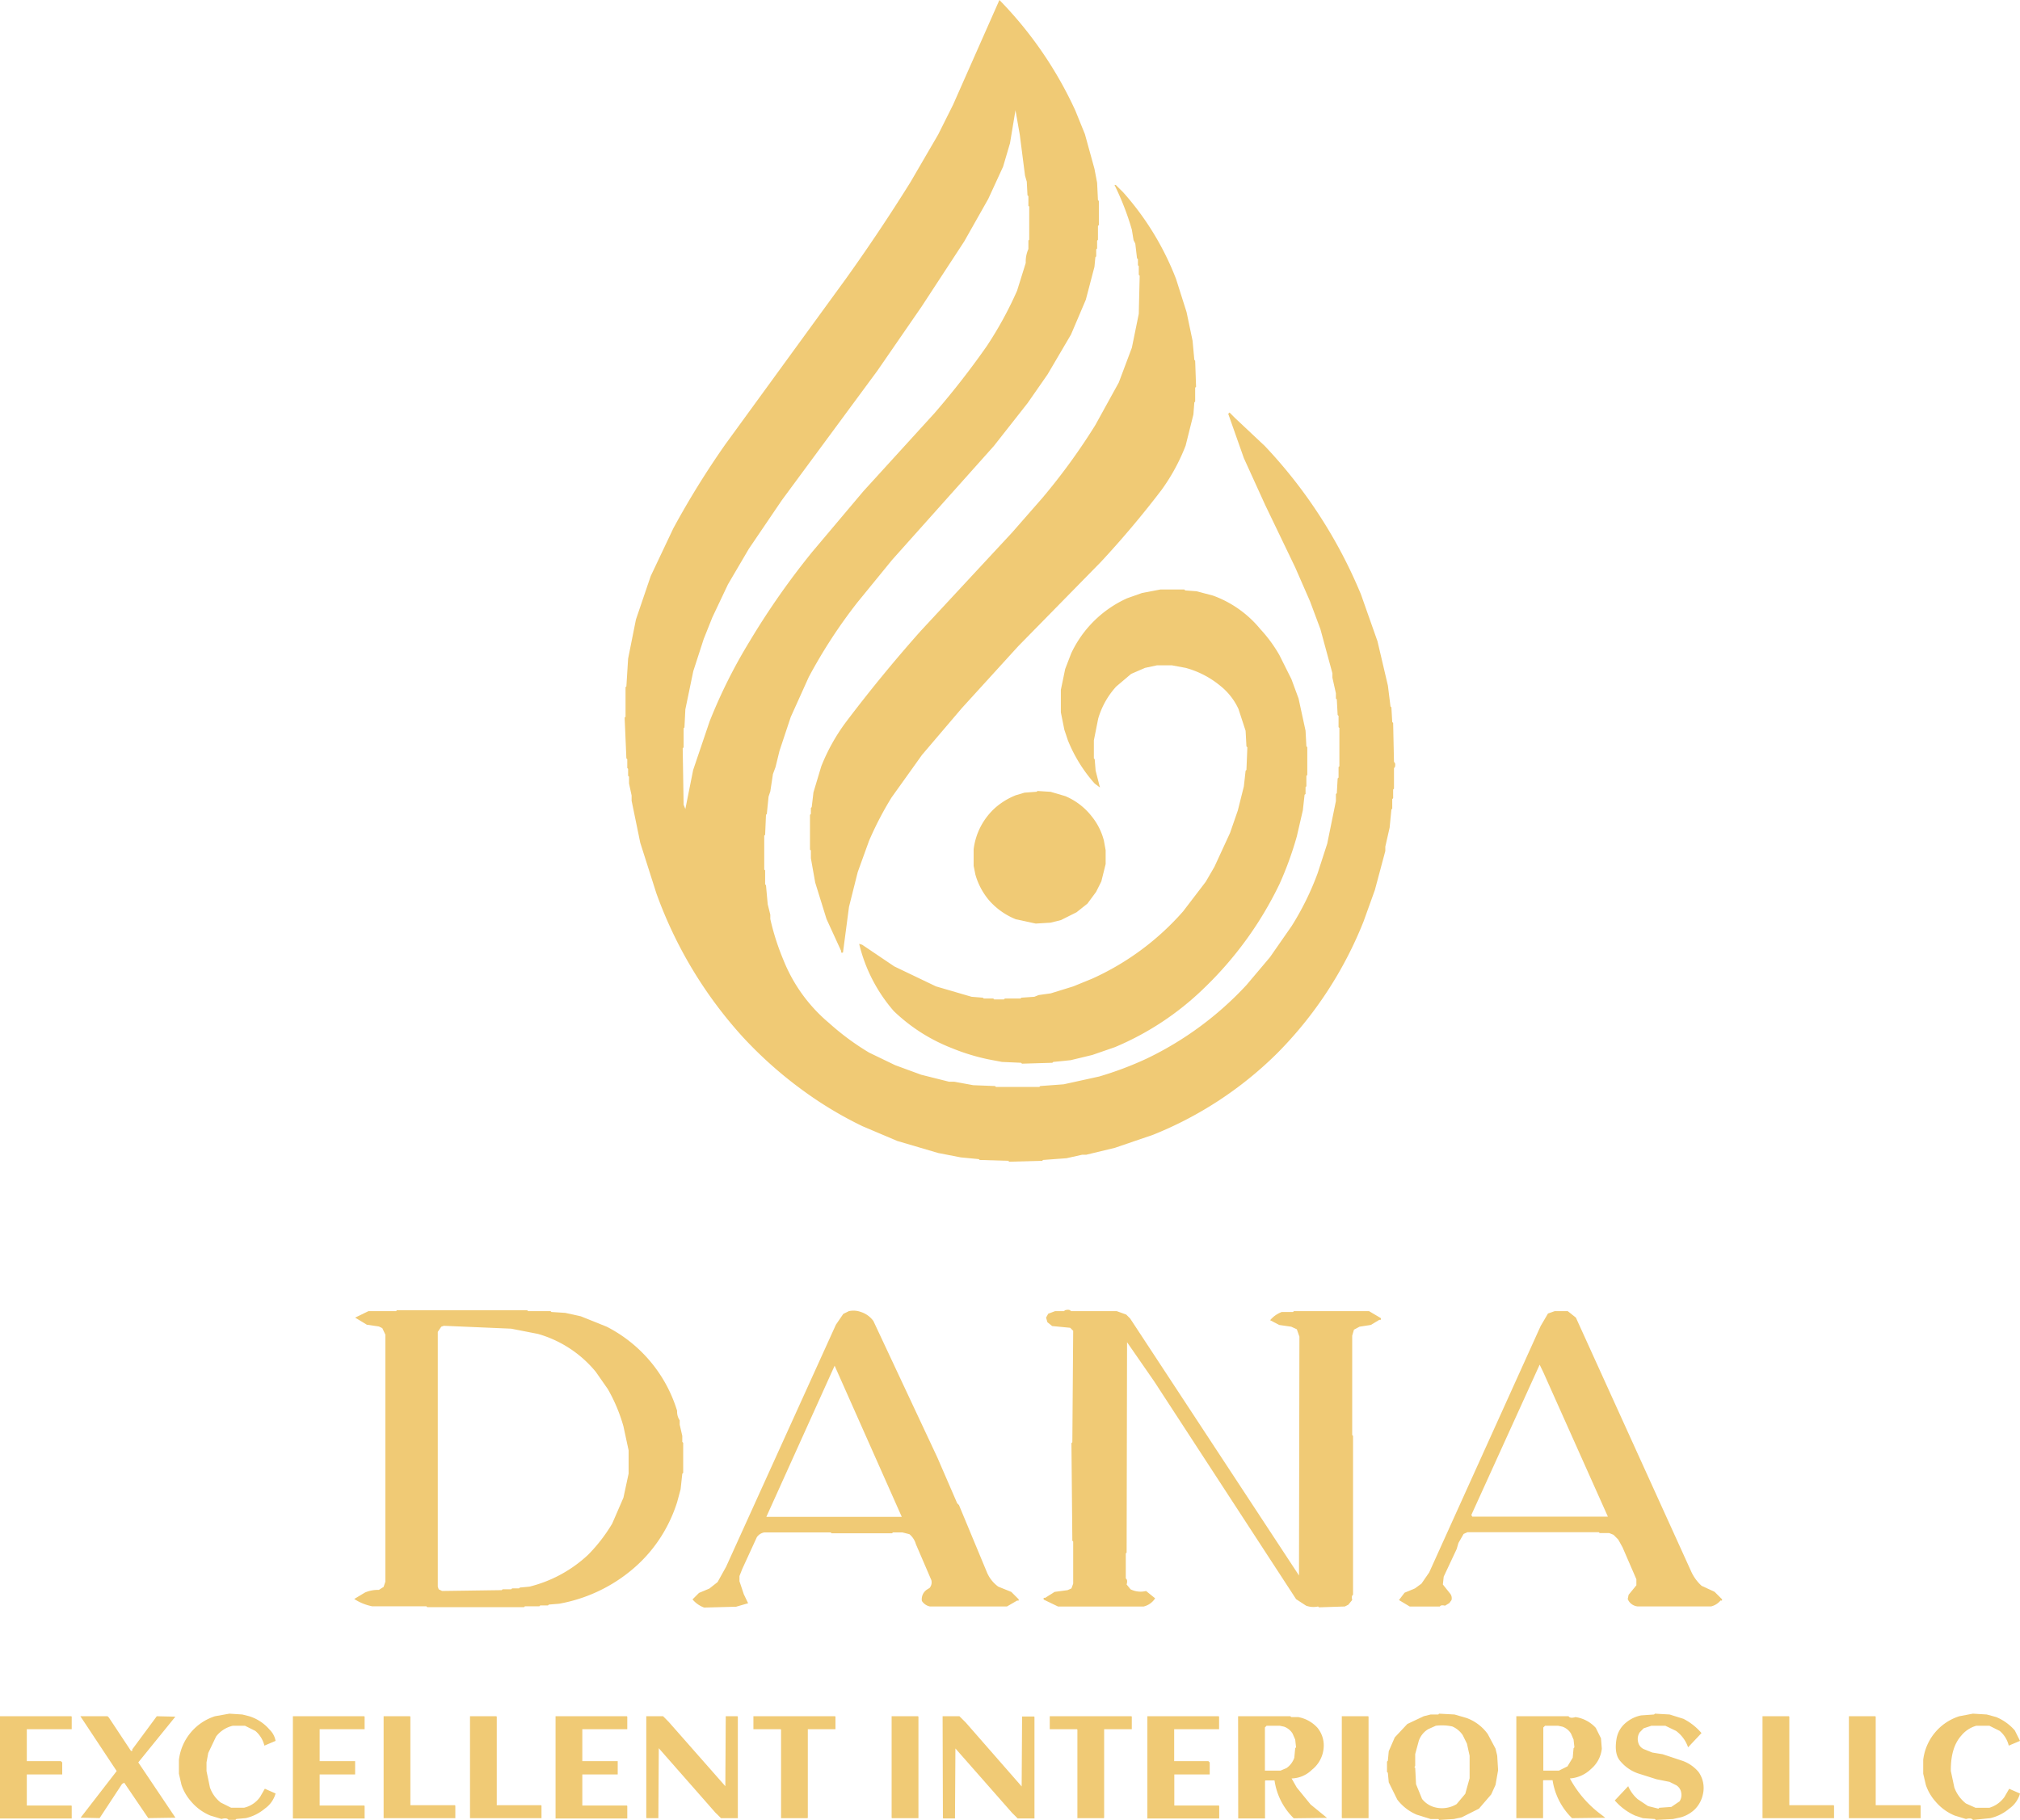 <svg id="Layer_1" data-name="Layer 1" xmlns="http://www.w3.org/2000/svg" viewBox="0 0 336 302.79"><defs><style>.cls-1{fill:#f0ca75;}</style></defs><path class="cls-1" d="M74,226.78h21.7l.14.14h3.74l.14.14,2.3.15,2.59.57,4.31,1.73a23.37,23.37,0,0,1,11.71,14,2.56,2.56,0,0,0,.43,1.58v.72l.43,1.87v1l.15.15v5l-.15.14-.28,2.59-.58,2.15a24.64,24.64,0,0,1-2.16,4.89,23.83,23.83,0,0,1-5.24,6.25,26,26,0,0,1-12.22,5.75l-1.72.14-.14.15h-1.3l-.14.14H95.31l-.15.14H79.07l-.15-.14h-9a8.45,8.45,0,0,1-3-1.22l1.8-1.08a5.43,5.43,0,0,1,2.3-.43l.79-.5.29-.87v-41.1l-.51-1.08-.57-.28-2-.29L67.07,228l2.22-1.08h4.6Zm7.83,2.58-.43.15-.58.86v42.39l.15.44.57.28,9.92-.14.14-.14h1.44l.14-.15h1.15l.14-.14,1.59-.15a22,22,0,0,0,9.77-5.31,27,27,0,0,0,4-5.18l1.87-4.31.86-4v-3.88l-.86-4a27.52,27.52,0,0,0-2.59-6.18l-2-2.87a19.28,19.28,0,0,0-9.63-6.32l-4.45-.87Z" transform="translate(-8 -8.78)"/><path class="cls-1" d="M185.13,226.78c.52-.15.86-.1,1,.14h7.62l1.58.57.65.65,28.09,42.76.07-39.74-.43-1.22-.93-.43-2-.29-1.51-.79a4.66,4.66,0,0,1,1.94-1.37h1.87l.14-.14h12.5l1.94,1.15c.11.26,0,.35-.21.29l-1.44.86-1.87.29-.93.5-.29,1v16.52l.14.15v26.44c-.21.11-.25.4-.14.86l-.65.79-.57.29-4.31.14-.15-.14a3.54,3.54,0,0,1-2-.14l-1.65-1.08L200,238.63l-4.53-6.54-.07,35-.14.14v4.17c.24.14.28.48.14,1l.65.8a3.74,3.74,0,0,0,2.58.28l1.51,1.22a3.12,3.12,0,0,1-1.94,1.37H184l-2.38-1.15c-.1-.26,0-.35.22-.29l1.58-1,2.16-.29.64-.29.29-.79v-7l-.14-.14-.15-16.24.15-.15.14-18.54-.5-.5-3-.29-.79-.64L182,228l.36-.65,1.14-.43H185Z" transform="translate(-8 -8.78)"/><path class="cls-1" d="M149.2,226.92a3.54,3.54,0,0,1,2,.14,4.1,4.1,0,0,1,2.08,1.51l10.64,22.71,3.3,7.62.29.28,4.6,11.07a5.67,5.67,0,0,0,1.94,2.51l2.16.87,1.22,1.22c.07.22,0,.29-.22.21l-1.72,1H162.71a2.05,2.05,0,0,1-1.37-.93,1.93,1.93,0,0,1,.94-1.94l.35-.22a1.45,1.45,0,0,0,.29-1.29l-2.58-6a3.26,3.26,0,0,0-1.08-1.65l-1.15-.29h-1.58l-.15.14H146.32l-.14-.14H135.11a1.91,1.91,0,0,0-1.22.79l-2.44,5.32L131,271v.86l.72,2.16.72,1.5-2,.58-5.31.14a4.55,4.55,0,0,1-1.94-1.36l1.08-1.08,1.72-.72,1.37-1.08,1.43-2.58,18.25-40.24,1.23-1.8ZM146.83,236l-11.36,25.15H158Z" transform="translate(-8 -8.78)"/><path class="cls-1" d="M266.61,226.92h2.16l1.36,1.08,19.12,42.11a7.27,7.27,0,0,0,1.79,2.51l2.16,1,1.22,1.22c.08.22,0,.29-.22.21a3,3,0,0,1-1.58,1H280.41a2,2,0,0,1-1.51-.93l-.15-.29.15-.72,1.29-1.58v-1l-2.3-5.31-.72-1.3-.79-.79-.72-.29h-1.58l-.14-.14H252.1l-.65.29-.86,1.51-.29,1-2.16,4.6L248,272.4l1.15,1.44a1.26,1.26,0,0,1,.29,1.15l-.36.5-.72.44c-.46-.12-.75-.07-.86.14h-5l-1.8-1.08.93-1.22,1.73-.72,1.08-.79,1.29-1.87,18.54-41,1.22-2.08Zm-2.51,8.91-11.36,25,.15.28h22.56L264.67,237Z" transform="translate(-8 -8.78)"/><path class="cls-1" d="M46.16,293.89l2.15.14,1.15.29a7.31,7.31,0,0,1,3.38,2.23,3.43,3.43,0,0,1,1,1.87l-1.86.79a4.65,4.65,0,0,0-1.51-2.45l-1.73-.86h-2a4.88,4.88,0,0,0-2.8,1.8l-1.3,2.73L42.35,302v1.44l.57,2.73a5.41,5.41,0,0,0,1.8,2.51l1.72.86H48.6a4.5,4.5,0,0,0,2.66-1.79l.79-1.37,1.79.79a4.61,4.61,0,0,1-1.79,2.52,7.54,7.54,0,0,1-3.16,1.58l-1.58.14-.15.15H46c-.17-.27-.55-.32-1.15-.15L43,310.85a8.36,8.36,0,0,1-3.23-2.37,8,8,0,0,1-1.58-2.73l-.43-1.87v-2.3a8.71,8.71,0,0,1,6-7.26Z" transform="translate(-8 -8.78)"/><path class="cls-1" d="M247.35,293.89l2.59.14,2,.58a7.52,7.52,0,0,1,3.52,2.66l1.3,2.44.28,1.15.15,2.44-.43,2.45-.72,1.58L254,309.7l-2.87,1.44-1.29.28-2.45.15-.14-.15h-1.29l-2.3-.72a8,8,0,0,1-3.24-2.51L239,305.32l-.15-1.59-.14-.14v-1.72l.14-.15.15-1.58,1-2.3,2.09-2.23,2.73-1.29,1.15-.29h1.29Zm-.5,2-1.29.58a3.63,3.63,0,0,0-1.58,2l-.58,2.15v2l-.14.14.14.14.14,2.73,1,2.45a4,4,0,0,0,2.3,1.43,4.7,4.7,0,0,0,3.45-.57l1.44-1.72.72-2.59v-3.74l-.44-2-.71-1.44a4.06,4.06,0,0,0-1.73-1.43A8.19,8.19,0,0,0,246.85,295.9Z" transform="translate(-8 -8.78)"/><path class="cls-1" d="M283.28,293.89l2.44.14,2.3.72a9.82,9.82,0,0,1,3,2.37l-2.23,2.37a5.7,5.7,0,0,0-2-2.73L285,295.9h-2.3l-1.3.43-.64.65a2,2,0,0,0-.29,1.58,1.67,1.67,0,0,0,.93,1.22l1.44.58,1.72.28,3.45,1.15a6.22,6.22,0,0,1,2.52,1.8,4.61,4.61,0,0,1,.72,3.74,5,5,0,0,1-1.37,2.51,5.58,5.58,0,0,1-2.3,1.3l-1.29.28-2.87.15-.15-.15-2-.14-1.29-.43a9.74,9.74,0,0,1-3.38-2.52l2.23-2.37a6.05,6.05,0,0,0,1.58,2.16l1.72,1.15,1.73.43.14-.15,2-.14,1.37-.93a1.91,1.91,0,0,0,.28-1.44,1.78,1.78,0,0,0-.79-1.22l-1.15-.58-2.15-.43-3.16-1a6.69,6.69,0,0,1-2.81-1.94c-.73-.75-1-2-.71-3.74a4.4,4.4,0,0,1,1.65-2.8,5.59,5.59,0,0,1,2.44-1.15l2.16-.15Z" transform="translate(-8 -8.78)"/><path class="cls-1" d="M336.17,293.89l2.3.14,1.58.43a8.25,8.25,0,0,1,3.09,2.23l.86,1.73-1.87.79a4.59,4.59,0,0,0-1.51-2.45l-1.72-.86h-2.16a5,5,0,0,0-2.51,1.65c-1.2,1.35-1.77,3.31-1.73,5.9l.58,2.73a5.92,5.92,0,0,0,1.94,2.66l1.58.71h2.3a4.76,4.76,0,0,0,2.51-1.79l.79-1.37,1.8.79a4.57,4.57,0,0,1-1.8,2.52,7.42,7.42,0,0,1-3.16,1.58l-2.87.29c-.17-.27-.55-.32-1.15-.15l-1.87-.57a8.36,8.36,0,0,1-3.23-2.37,8,8,0,0,1-1.58-2.73l-.44-1.87v-2.3a8.7,8.7,0,0,1,6-7.26Z" transform="translate(-8 -8.78)"/><path class="cls-1" d="M8,294.32H19.86l.07.07v2.09H12.46v5.31h5.67l.22.22V304H12.46v5.17h7.4l.07.08v2.08H8Z" transform="translate(-8 -8.78)"/><path class="cls-1" d="M21.37,294.32h4.52l.22.22,3.66,5.53c.22.08.29,0,.22-.22l4.09-5.53,3.09.07L31,302l6.18,9.2-4.52.07-4-5.89-.36.21-3.73,5.68-3.16-.07,6-7.76Z" transform="translate(-8 -8.78)"/><path class="cls-1" d="M56.72,294.32H68.57l.08.07v2.09H61.17v5.31h5.9V304h-5.9v5.17h7.4l.08.08v2.08H56.72Z" transform="translate(-8 -8.78)"/><path class="cls-1" d="M71.81,294.32h4.38l.07.07v14.73h7.4l.08.08v2.08H71.81Z" transform="translate(-8 -8.78)"/><path class="cls-1" d="M86.18,294.32h4.38l.07.07v14.73H98l.07.08v2.08H86.18Z" transform="translate(-8 -8.78)"/><path class="cls-1" d="M100.41,294.32h11.85l.08.07v2.09h-7.48v5.31h5.89V304h-5.89v5.17h7.4l.08.08v2.08H100.41Z" transform="translate(-8 -8.78)"/><path class="cls-1" d="M115.5,294.32h2.8l.93.94,9.42,10.7.07-11.64h1.94l.07.07v16.89h-2.8l-.94-.93-9.41-10.71-.07,11.64h-1.94l-.07-.07Z" transform="translate(-8 -8.78)"/><path class="cls-1" d="M133.32,294.32H146.9l.07.07v2.09h-4.6v14.73l-.07.07h-4.38V296.55l-.08-.07h-4.52Z" transform="translate(-8 -8.78)"/><path class="cls-1" d="M156.31,294.32h4.38l.08.07v16.89h-4.39l-.07-.07Z" transform="translate(-8 -8.78)"/><path class="cls-1" d="M164.79,294.32h2.8l1.08,1.08L177.94,306l.07-11.64H180l.07.07v16.89h-2.8l-.93-.93-9.42-10.71-.07,11.64h-1.94l-.07-.07Z" transform="translate(-8 -8.78)"/><path class="cls-1" d="M182.61,294.32h13.58l.07.07v2.09h-4.6v14.73l-.07.07h-4.38V296.55l-.07-.07h-4.53Z" transform="translate(-8 -8.78)"/><path class="cls-1" d="M198.85,294.32h11.86l.07.07v2.09h-7.47v5.31H209l.22.22V304h-5.89v5.17h7.4l.07.08v2.08H198.85Z" transform="translate(-8 -8.78)"/><path class="cls-1" d="M213.94,294.32h8.69l.15.14h1.15a5.69,5.69,0,0,1,3.23,1.8,4.65,4.65,0,0,1,1,3.45,5.18,5.18,0,0,1-1.94,3.52,5,5,0,0,1-3.38,1.44l.86,1.51L226,309l2.73,2.23-5.53.07A11,11,0,0,1,220,305h-1.51l-.07.07v6.25h-4.46Zm4.74,1.58-.28.29v7.18H221l1-.43a3.44,3.44,0,0,0,1.29-1.72l.15-1.58.14-.15-.14-1.29-.44-1a2.73,2.73,0,0,0-1.43-1.15l-.72-.15Z" transform="translate(-8 -8.78)"/><path class="cls-1" d="M231.19,294.32h4.38l.07.07v16.89h-4.38l-.07-.07Z" transform="translate(-8 -8.78)"/><path class="cls-1" d="M260.22,294.32h8.69c.16.27.55.32,1.15.14a5.63,5.63,0,0,1,3.38,1.8l.86,1.73.14,1.72a5.11,5.11,0,0,1-1.79,3.38,5.58,5.58,0,0,1-3.52,1.58,18.28,18.28,0,0,0,4.67,5.6l1.22.94-5.53.07a11.13,11.13,0,0,1-3.24-6.32h-1.51l-.07.07v6.25h-4.45ZM265,295.9l-.29.29v7.18h2.59l1.43-.71.87-1.44.14-1.58.14-.15-.14-1.29-.43-1a2.71,2.71,0,0,0-1.44-1.15l-.72-.15Z" transform="translate(-8 -8.78)"/><path class="cls-1" d="M301.17,294.32h4.39l.07.07v14.73H313l.07.08v2.08H301.17Z" transform="translate(-8 -8.78)"/><path class="cls-1" d="M315.54,294.32h4.39l.07.07v14.73h7.4l.07.08v2.08H315.54Z" transform="translate(-8 -8.78)"/><path class="cls-1" d="M174.24,8.78A65,65,0,0,1,186.88,27.2l1.58,3.9,1.59,5.77.44,2.32.14,2.88.15.15v4l-.15.15v2.31l-.14.14v1.3l-.15.15v1.15l-.14.15-.15,1.59-1.44,5.49-2.46,5.78-3.9,6.64-3.32,4.77L173.3,83l-16.9,18.92L150.62,109a85.52,85.52,0,0,0-8.09,12.42l-3,6.65-1.87,5.63L137,136.4l-.43,1.16-.44,2.89-.29.87-.29,2.88-.14.15-.14,3.32-.15.15v5.63l.15.14v2.32l.14.14.29,3.18.43,1.73v.72a40.89,40.89,0,0,0,2.17,6.79A26.49,26.49,0,0,0,145.92,179a42.49,42.49,0,0,0,6.65,4.91L156.9,186l4.33,1.59,4.63,1.16h.86l3.18.58,3.61.14.15.15h7.22l.15-.15,3.9-.29,5.92-1.3a56.58,56.58,0,0,0,7.94-3,55.1,55.1,0,0,0,16.54-12.21l3.9-4.62,3.62-5.2a46.86,46.86,0,0,0,4.33-8.81l1.59-4.91,1.44-7.08v-1.16l.15-.14.14-2.46.15-.14V136.4l.14-.14V129.9l-.14-.14v-1.88l-.15-.14-.14-2.6-.15-.15v-.86l-.58-2.6v-.73l-2-7.36-1.73-4.63-2.46-5.63-5-10.4L214.9,85l-2.6-7.37.22-.22.86.87,5,4.7a80.89,80.89,0,0,1,16,24.7l2.75,7.8,1.73,7.37.43,3.46.15.15.14,2.45.15.15.14,6.5c.21.12.26.41.15.86l-.15.15V140l-.14.14v1.44l-.15.15v1.59l-.14.14-.29,3-.72,3.17v.73l-1.74,6.5-1.87,5.2A65.34,65.34,0,0,1,220.46,184a62.15,62.15,0,0,1-20.66,13.58l-6.35,2.17-4.77,1.15H188l-2.6.58-3.9.29-.15.14-5.49.15-.14-.15-4.77-.14-.14-.14-3-.29-3.76-.73-6.79-2-5.78-2.45a63.18,63.18,0,0,1-9.68-5.78,68.49,68.49,0,0,1-10.18-9,71.31,71.31,0,0,1-14.45-24L114.5,149,113.06,142v-.87l-.43-2V138l-.15-.14v-1.16l-.14-.14V135.1l-.15-.14-.29-6.79.15-.14v-4.92l.14-.14.29-4.62,1.3-6.5,2.46-7.23L120,96.68a143,143,0,0,1,8.67-14l20.08-27.59q5.58-7.8,10.69-16l4.62-7.94,2.46-4.92Zm2.67,18.34L176,32.61l-1.15,3.9-2.46,5.35-4,7.08-7.08,10.83-7.37,10.69L138.05,92l-5.49,8.09L129.09,106l-2.6,5.49-1.44,3.61-1.73,5.34L122,126.8l-.15,3-.14.15v3.17l-.15.15.15,9.39.29.72,1.3-6.5,2.74-8.09a86.72,86.72,0,0,1,6.64-13.29,127.23,127.23,0,0,1,10.41-14.88l8.52-10.11,11.84-13a136.49,136.49,0,0,0,8.67-11.12,61.51,61.51,0,0,0,5.06-9.25l1.44-4.62a5.13,5.13,0,0,1,.44-2.31V48.79l.14-.14V43.16l-.14-.15V41.42l-.15-.14L178.79,39l-.29-1-.87-6.79Z" transform="translate(-8 -8.78)"/><path class="cls-1" d="M193.38,39.55h.21l1.23,1.22a47.1,47.1,0,0,1,8.81,14.45l1.74,5.49,1,4.77.29,3.17.14.15.15,4.33-.15.15v2.31l-.14.14-.15,2-1.3,5.2a32.56,32.56,0,0,1-4,7.36q-4.78,6.27-10.11,12l-13.73,14L168,126.58l-6.64,7.8-5.06,7.08a55.24,55.24,0,0,0-3.75,7.22l-1.88,5.2-1.45,5.78-1,7.59c-.26.1-.35,0-.29-.22l-2.45-5.35-1.88-6.06-.72-4.05v-1.3l-.15-.14v-5.78l.15-.15v-1l.14-.14.29-2.46,1.3-4.33a32.17,32.17,0,0,1,4-7.22q6-7.95,12.56-15.32L176.33,97.4l5.06-5.78a104.44,104.44,0,0,0,8.81-12.13l3.9-7.08,2.17-5.78L197.42,61l.15-6.36-.15-.14V53.05l-.14-.14v-1l-.15-.15-.29-2.45-.29-.58L196.27,47A44.65,44.65,0,0,0,193.38,39.55Z" transform="translate(-8 -8.78)"/><path class="cls-1" d="M201,106.86h4l.14.15,1.88.14,2.74.72a18.18,18.18,0,0,1,7.87,5.57,23.34,23.34,0,0,1,3.18,4.33l2,4L224,125l1.16,5.35.14,2.6.15.14v4.62l-.15.15v1.73l-.14.15v1.15L225,141l-.29,2.6-1,4.33a56.92,56.92,0,0,1-2.89,7.95,60.27,60.27,0,0,1-12.64,17.4A47.72,47.72,0,0,1,193.45,183l-3.76,1.3-3.61.87-2.89.29-.14.14-5.06.15-.14-.15-3.18-.14-2.31-.44a34.75,34.75,0,0,1-6.07-1.87,29.23,29.23,0,0,1-9.61-6.14,26.38,26.38,0,0,1-5.77-11.2l.5.15,5.35,3.61,6.93,3.32,5.92,1.73,1.88.15.15.14h1.58l.15.15H175l.14-.15h2.6l.15-.14,2.16-.15.73-.29,2-.28,3.75-1.16,3.18-1.3a44.45,44.45,0,0,0,15.1-11.2l3.75-4.91L210,153l2.6-5.64,1.3-3.75,1-4,.29-2.6.14-.14.15-3.76-.15-.14-.14-2.6L214,126.73a10.56,10.56,0,0,0-3-3.83,15.34,15.34,0,0,0-5.78-3l-2.31-.43h-2.45l-2,.43-2.31,1L193.67,123a13.54,13.54,0,0,0-3,5.34l-.72,3.62v3l.14.14.15,1.88.72,2.82-.87-.65a24.56,24.56,0,0,1-4.47-7.22l-.58-1.74-.58-2.89v-3.75l.72-3.47,1-2.6a18.8,18.8,0,0,1,9.32-9.17l2.46-.87Z" transform="translate(-8 -8.78)"/><path class="cls-1" d="M180.59,140.38l2.17.14,2.45.72a11,11,0,0,1,4.41,3.4,10.53,10.53,0,0,1,2,4l.29,1.59v2.31l-.72,2.89-.87,1.74-1.44,1.95-1.81,1.44-2.6,1.3-1.73.43-2.46.15-3.32-.72a11.76,11.76,0,0,1-4.41-3.11,11.53,11.53,0,0,1-2.31-4.33l-.29-1.45v-2.74a11.09,11.09,0,0,1,3.69-7,11.89,11.89,0,0,1,3.32-2l1.45-.43,2-.15Z" transform="translate(-8 -8.78)"/></svg>